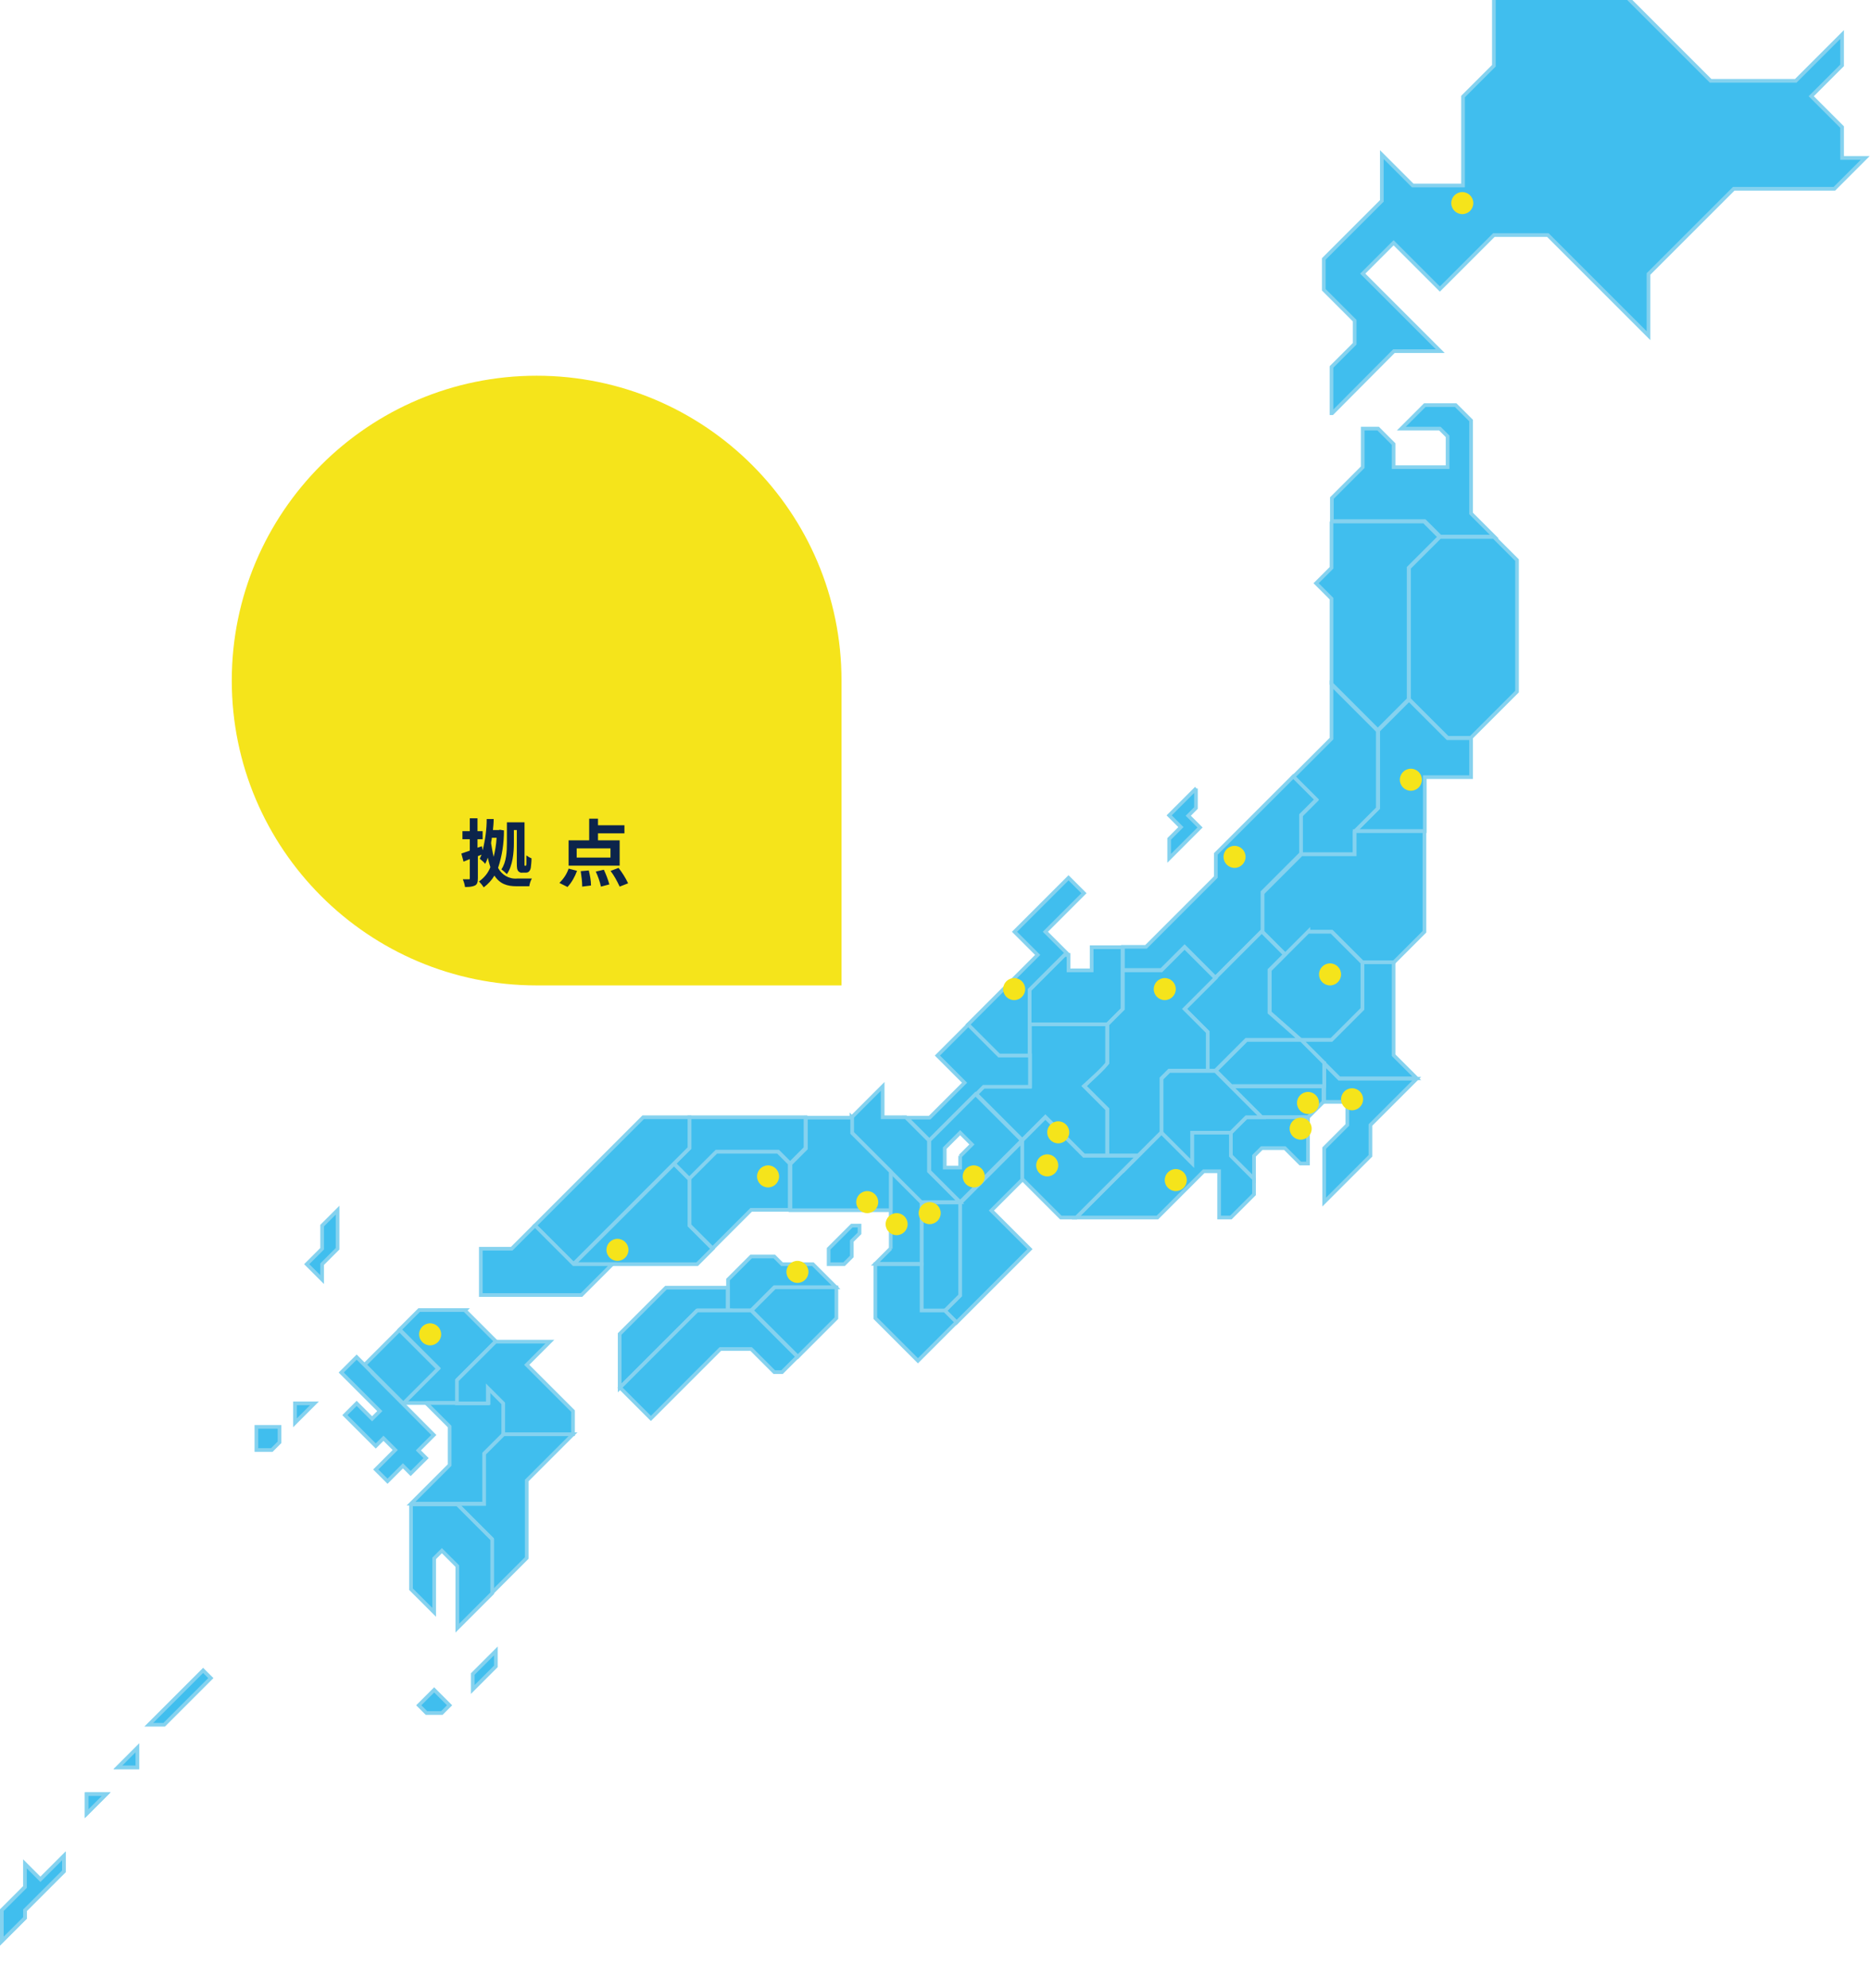 <?xml version="1.0" encoding="UTF-8"?>
<svg xmlns="http://www.w3.org/2000/svg" xmlns:xlink="http://www.w3.org/1999/xlink" version="1.1" viewBox="0 0 509.1 541.3">
  <defs>
    <style>
      .cls-1 {
        fill: none;
      }

      .cls-2 {
        stroke-miterlimit: 4;
        stroke-width: 1px;
      }

      .cls-2, .cls-3 {
        fill: #40beee;
        stroke: #85d2ef;
      }

      .cls-4 {
        fill: #0c244b;
      }

      .cls-5 {
        isolation: isolate;
      }

      .cls-6 {
        fill: #f5e41b;
      }

      .cls-7 {
        clip-path: url(#clippath);
      }
    </style>
    <clipPath id="clippath">
      <rect class="cls-1" x="69.3" y="-.4" width="439.8" height="541.3"/>
    </clipPath>
  </defs>
  <!-- Generator: Adobe Illustrator 28.7.1, SVG Export Plug-In . SVG Version: 1.2.0 Build 142)  -->
  <g>
    <g id="_レイヤー_1" data-name="レイヤー_1">
      <g id="_グループ_60459" data-name="グループ_60459">
        <g id="_グループ_60425" data-name="グループ_60425">
          <g class="cls-7">
            <g id="_スクロールグループ_6" data-name="スクロールグループ_6" class="cls-5">
              <g id="_グループ_60422" data-name="グループ_60422">
                <path id="_パス_25753" data-name="パス_25753" class="cls-3" d="M362.5,112.5v-12.6l6.3-6.3v-6.3l-8.4-8.4v-8.4l15.8-15.8v-12.6l8.4,8.4h13.7v-24.2l8.4-8.4V-24.4l6.3-6.3,52.7,52.7h23.2l12.6-12.6v8.4l-8.4,8.4,8.4,8.4v8.4h6.3l-8.4,8.4h-27.4l-23.2,23.2v16.8l-27.4-27.4h-14.7l-14.7,14.7-12.6-12.6-8.4,8.4,21.1,21.1h-12.6l-16.8,16.9Z"/>
                <path id="_パス_25754" data-name="パス_25754" class="cls-3" d="M387.8,110.4l-6.3,6.3h10.5l2.1,2.1v8.4h-14.7v-6.3l-4.2-4.2h-4.2v10.5l-8.4,8.4v6.3h25.3l4.2,4.2h14.7l-6.3-6.3v-25.3l-4.2-4.2h-8.4Z"/>
                <path id="_パス_25755" data-name="パス_25755" class="cls-3" d="M362.5,142v12.6l-4.2,4.2,4.2,4.2v23.2l12.6,12.6,8.4-8.4v-35.8l8.4-8.4-4.2-4.2h-25.3Z"/>
                <path id="_パス_25756" data-name="パス_25756" class="cls-3" d="M406.7,146.2h-14.7l-8.4,8.4v35.8l10.5,10.5h6.3l12.6-12.6v-35.8l-6.3-6.3Z"/>
                <path id="_パス_25757" data-name="パス_25757" class="cls-3" d="M400.4,201h-6.3l-10.5-10.5-8.4,8.4v21.1l-6.3,6.3h19v-14.7h12.6v-10.5Z"/>
                <path id="_パス_25758" data-name="パス_25758" class="cls-3" d="M368.8,226.3v6.3h-14.7v-10.5l4.2-4.2-6.3-6.3,10.5-10.5v-14.7l12.6,12.6v21.1l-6.3,6.3Z"/>
                <path id="_パス_25759" data-name="パス_25759" class="cls-3" d="M354.1,232.6h14.7v-6.3h19v27.4l-8.4,8.4h-8.4l-8.4-8.4h-6.3l-6.3,6.3-6.3-6.3v-10.5l10.5-10.5Z"/>
                <path id="_パス_25760" data-name="パス_25760" class="cls-3" d="M343.5,253.6l-12.6,12.6-8.4-8.4-6.3,6.3h-10.5v-6.3h6.3l19-19v-6.3l21.1-21.1,6.3,6.3-4.2,4.2v10.5l-10.5,10.5v10.5Z"/>
                <path id="_パス_25761" data-name="パス_25761" class="cls-3" d="M305.6,257.9h-8.4v6.3h-6.3v-4.2h-1.1l-9.5,9.5v9.5h21.1l4.2-4.2v-16.8Z"/>
                <path id="_パス_25762" data-name="パス_25762" class="cls-3" d="M370.9,262.1v12.6l-8.4,8.4h-8.4l10.5,10.5h21.1l-6.3-6.3v-25.3h-8.4Z"/>
                <path id="_パス_25763" data-name="パス_25763" class="cls-3" d="M360.4,289.5l4.2,4.2h21.1l-12.6,12.6v8.4l-12.6,12.6v-14.7l6.3-6.3v-6.3h-6.3v-10.5Z"/>
                <path id="_パス_25764" data-name="パス_25764" class="cls-3" d="M354.1,283.1h-14.7l-8.4,8.4,4.2,4.2h25.3v-6.3l-2.1-2.1-4.2-4.2Z"/>
                <path id="_パス_25765" data-name="パス_25765" class="cls-3" d="M356.2,253.6l-10.5,10.5v11.6l8.4,7.4h8.4l8.4-8.4v-12.6l-8.4-8.4h-6.3Z"/>
                <path id="_パス_25766" data-name="パス_25766" class="cls-3" d="M322.5,274.7h0l6.3,6.3v10.5h2.1l8.4-8.4h14.7l-8.4-7.4v-11.6l4.2-4.2-6.3-6.3-14.7,14.7-6.3,6.3Z"/>
                <path id="_パス_25767" data-name="パス_25767" class="cls-3" d="M335.1,295.8l8.4,8.4h12.6l4.2-4.2v-4.2h-25.3Z"/>
                <path id="_パス_25768" data-name="パス_25768" class="cls-3" d="M339.3,304.2l-4.2,4.2v6.3l6.3,6.3v-6.3l2.1-2.1h6.3l4.2,4.2h2.1v-12.6h-16.8Z"/>
                <path id="_パス_25769" data-name="パス_25769" class="cls-3" d="M330.9,291.6l12.6,12.6h-4.2l-4.2,4.2h-10.5v8.4l-8.4-8.4v-14.7l2.1-2.1h12.6Z"/>
                <path id="_パス_25770" data-name="パス_25770" class="cls-3" d="M322.5,257.9l-6.3,6.3h-10.5v10.5l-4.2,4.2v10.5l-6.3,6.3,6.3,6.3v12.6h8.4l6.3-6.3v-14.7l2.1-2.1h10.5v-10.5l-6.3-6.3,8.4-8.4-8.4-8.4Z"/>
                <path id="_パス_25771" data-name="パス_25771" class="cls-3" d="M305.6,318.9h0l-12.6,12.6h22.1l12.6-12.6h4.2v12.6h3.2l6.3-6.3v-4.2l-6.3-6.3v-6.3h-10.5v8.4l-8.4-8.4-10.5,10.5Z"/>
                <path id="_パス_25772" data-name="パス_25772" class="cls-3" d="M290.9,260l-6.3-6.3,10.5-10.5-4.2-4.2-14.7,14.7,6.3,6.3-19,19,8.4,8.4h8.4v-17.9l9.5-9.5h1.1Z"/>
                <path id="_パス_25773" data-name="パス_25773" class="cls-3" d="M280.4,278.9v16.8h-12.6l-2.1,2.1,12.6,12.6,6.3-6.3,10.5,10.5h6.3v-12.6l-6.3-6.3s6.3-5.6,6.3-6.3v-10.5h-21.1Z"/>
                <path id="_パス_25774" data-name="パス_25774" class="cls-3" d="M278.3,310.5v10.5l10.5,10.5h4.2l16.8-16.8h-14.7l-10.5-10.5-6.3,6.3Z"/>
                <path id="_パス_25775" data-name="パス_25775" class="cls-3" d="M280.4,295.8v-8.4h-8.4l-8.4-8.4-8.4,8.4,7.4,7.4-9.5,9.5h-6.3l6.3,6.3,14.7-14.7h12.6Z"/>
                <path id="_パス_25776" data-name="パス_25776" class="cls-3" d="M261.4,327.4v25.3l-4.2,4.2,3.2,3.2,20-20-10.5-10.5,8.4-8.4v-10.5l-16.8,16.8Z"/>
                <path id="_パス_25777" data-name="パス_25777" class="cls-3" d="M261.4,327.4h-10.5v29.5h6.3l4.2-4.2v-25.3Z"/>
                <path id="_パス_25778" data-name="パス_25778" class="cls-3" d="M250.9,344.2h-12.6v14.7l11.6,11.6,10.5-10.5-3.2-3.2h-6.3v-12.6Z"/>
                <path id="_パス_25779" data-name="パス_25779" class="cls-3" d="M242.5,340v-21.1l8.4,8.4v16.8h-12.6l4.2-4.2Z"/>
                <path id="_パス_25780" data-name="パス_25780" class="cls-3" d="M231.9,304.2l8.4-8.4v8.4h6.3l6.3,6.3v8.4l8.4,8.4h-10.5l-19-19v-4.2Z"/>
                <path id="_パス_25781" data-name="パス_25781" class="cls-3" d="M219.3,304.2h-31.6v8.4l-4.2,4.2,4.2,4.2,7.4-7.4h16.8l3.2,3.2,4.2-4.2v-8.4Z"/>
                <path id="_パス_25782" data-name="パス_25782" class="cls-3" d="M187.7,321v12.6l6.3,6.3,10.5-10.5h10.5v-12.6l-3.2-3.2h-16.8l-7.4,7.4Z"/>
                <path id="_パス_25783" data-name="パス_25783" class="cls-3" d="M187.7,304.2h-12.6l-29.5,29.5,10.5,10.5,31.6-31.6v-8.4Z"/>
                <path id="_パス_25784" data-name="パス_25784" class="cls-3" d="M156.1,344.2h33.7l4.2-4.2-6.3-6.3v-12.6l-4.2-4.2-27.4,27.4Z"/>
                <path id="_パス_25785" data-name="パス_25785" class="cls-3" d="M145.6,333.7l-6.3,6.3h-8.4v12.6h27.4l8.4-8.4h-10.5l-10.5-10.5Z"/>
                <path id="_パス_25786" data-name="パス_25786" class="cls-3" d="M198.2,356.8h6.3l6.3-6.3h16.8l-6.3-6.3h-8.4l-2.1-2.1h-6.3l-6.3,6.3v8.4Z"/>
                <path id="_パス_25787" data-name="パス_25787" class="cls-3" d="M242.5,329.5v-10.5l-10.5-10.5v-4.2h-12.6v8.4l-4.2,4.2v12.6h27.4Z"/>
                <path id="_パス_25788" data-name="パス_25788" class="cls-3" d="M231.9,333.7l-6.3,6.3v4.2h4.2l2.1-2.1v-4.2l2.1-2.1v-2.1h-2.1Z"/>
                <path id="_パス_25789" data-name="パス_25789" class="cls-3" d="M221.4,350.5h-10.5l-6.3,6.3,8.4,8.4,4.2,4.2,10.5-10.5v-8.4h-6.3Z"/>
                <path id="_パス_25790" data-name="パス_25790" class="cls-3" d="M198.2,356.8h-8.4l-21.1,21.1v-14.7l12.6-12.6h16.8v6.3Z"/>
                <path id="_パス_25791" data-name="パス_25791" class="cls-3" d="M189.8,356.8h14.7l12.6,12.6-4.2,4.2h-2.1l-6.3-6.3h-8.4l-4.2,4.2-14.7,14.7-8.4-8.4,21.1-21.1Z"/>
                <path id="_パス_25792" data-name="パス_25792" class="cls-3" d="M126.6,356.8l8.4,8.4-10.5,10.5v6.3h-14.7l9.5-9.5-10.5-10.5,5.3-5.3h12.6Z"/>
                <path id="_パス_25793" data-name="パス_25793" class="cls-3" d="M116.1,382.1l6.3,6.3v10.5l-10.5,10.5h20v-13.7l5.3-5.3v-8.4l-4.2-4.2v4.2h-16.8Z"/>
                <path id="_パス_25794" data-name="パス_25794" class="cls-3" d="M137.1,390.5l-5.3,5.3v13.7h-7.4l9.5,9.5v14.7l9.5-9.5v-21.1l12.6-12.6h-19Z"/>
                <rect id="_長方形_3849" data-name="長方形_3849" class="cls-2" x="102.5" y="364.7" width="13.4" height="14.9" transform="translate(-231.1 186.2) rotate(-45)"/>
                <path id="_パス_25795" data-name="パス_25795" class="cls-3" d="M111.9,409.5v23.2l6.3,6.3v-14.7l2.1-2.1,4.2,4.2v16.9l9.5-9.5v-14.7l-9.5-9.5h-12.6Z"/>
                <path id="_パス_25796" data-name="パス_25796" class="cls-3" d="M325.6,214.7v5.3l-2.1,2.1,3.2,3.2-8.4,8.4v-5.3l3.2-3.2-3.2-3.2,7.4-7.4Z"/>
                <path id="_パス_25797" data-name="パス_25797" class="cls-3" d="M91.9,329.5l-4.2,4.2v6.3l-4.2,4.2,4.2,4.2v-4.2l4.2-4.2v-10.5Z"/>
                <path id="_パス_25798" data-name="パス_25798" class="cls-3" d="M80.3,387.4v-5.3h5.3l-5.3,5.3Z"/>
                <path id="_パス_25799" data-name="パス_25799" class="cls-3" d="M76.1,392.7l-2.1,2.1h-4.2v-6.3h6.3v4.2Z"/>
                <path id="_パス_25800" data-name="パス_25800" class="cls-3" d="M120.3,466.4h-4.2l-2.1-2.1,4.2-4.2,4.2,4.2-2.1,2.1Z"/>
                <path id="_パス_25801" data-name="パス_25801" class="cls-3" d="M128.7,460v-4.2l6.3-6.3v4.2l-6.3,6.3Z"/>
                <path id="_パス_25802" data-name="パス_25802" class="cls-3" d="M265.6,297.9l-12.6,12.6v8.4l8.4,8.4,16.8-16.8-12.6-12.6ZM261.4,314.7v3.2h-4.2v-5.3l4.2-4.2,3.2,3.2-3.2,3.2Z"/>
                <path id="_パス_25803" data-name="パス_25803" class="cls-3" d="M135,365.3h14.7l-6.3,6.3,12.6,12.6v6.3h-19v-8.4l-4.2-4.2v4.2h-8.4v-6.3l10.5-10.5Z"/>
                <path id="_パス_25804" data-name="パス_25804" class="cls-3" d="M101.3,373.7l-4.2-4.2-4.2,4.2,4.2,4.2,6.3,6.3-2.1,2.1-4.2-4.2-3.2,3.2,8.4,8.4,2.1-2.1,3.2,3.2-5.3,5.3,3.2,3.2,4.2-4.2,2.1,2.1,4.2-4.2-2.1-2.1,4.2-4.2-16.8-16.9Z"/>
              </g>
            </g>
          </g>
          <path id="_長方形_3850" data-name="長方形_3850" class="cls-6" d="M146.1,102.3h0c45.8,0,83,37.2,83,83v83h-83c-45.8,0-83-37.2-83-83h0c0-45.8,37.2-83,83-83Z"/>
          <path id="_パス_25821" data-name="パス_25821" class="cls-4" d="M139.6,226h1.1v8.9c0,1.6.1,1.9.4,2.3.3.3.7.5,1.1.4h.8c.3,0,.7,0,1-.3.3-.3.4-.6.5-1,.1-.8.2-1.7.2-2.6-.5-.2-1-.5-1.4-.8,0,1,0,1.8,0,2.2,0,.2,0,.4-.1.6,0,0-.1.1-.2,0h-.1c0,0-.1,0-.1,0,0-.3,0-.6,0-.9v-10.9h-4.8v5.6c0,2.2-.1,5.2-1.5,7.2.5.4,1,.8,1.5,1.3,1.6-2.3,1.9-5.9,1.9-8.5v-3.6ZM135.2,228.1c-.1,1.8-.4,3.5-.8,5.2-.3-1.2-.5-2.5-.7-3.7,0-.5.2-1,.2-1.5h1.2ZM135.9,226h-.3s-1.4,0-1.4,0c.1-1,.2-2,.2-3h-1.9c0,2.8-.4,5.7-1.1,8.5l-.2-1.1-1.2.4v-2.3h1.4v-2.2h-1.4v-3.5h-2.1v3.5h-2v2.2h2v3.1c-.9.3-1.7.6-2.3.8l.6,2.2,1.7-.7v5.2c0,.3,0,.3-.3.3s-.9,0-1.6,0c.3.7.5,1.4.6,2.1.9,0,1.8,0,2.7-.4.6-.3.8-.9.8-2v-6l1-.4c-.2.4-.3.8-.5,1.1.5.4,1.1.9,1.5,1.4.3-.6.5-1.1.7-1.7.2.9.4,1.7.7,2.6-.6,1.6-1.7,2.9-3.1,3.9.5.5.9,1,1.3,1.6,1.2-.9,2.2-2,2.9-3.2,1.5,2.3,3.5,2.9,6,2.9h3.5c.1-.7.3-1.4.7-2.1-.8,0-3.3,0-4,0-2.2.2-4.2-1-5.2-2.9,1.1-3.3,1.6-6.7,1.6-10.2l-1.2-.2ZM166.2,233.5h-9.2v-2.5h9.2v2.5ZM168.6,228.8h-5.8v-1.9h7.2v-2.2h-7.2v-1.8h-2.4v5.9h-5.6v6.9h13.9v-6.9ZM154.5,241.5c1.2-1.3,2-2.8,2.6-4.4l-2.3-.6c-.5,1.5-1.4,2.8-2.5,3.9l2.2,1.1ZM158.1,237.2c.2,1.4.4,2.8.4,4.2l2.4-.3c0-1.4-.3-2.8-.6-4.1l-2.3.2ZM162.2,237.3c.6,1.3,1.1,2.7,1.4,4.1l2.3-.6c-.4-1.4-.9-2.7-1.5-4l-2.2.5ZM166.2,237.1c1,1.3,1.8,2.8,2.5,4.3l2.3-.9c-.7-1.5-1.6-2.9-2.6-4.2l-2.1.8Z"/>
          <g id="_グループ_60424" data-name="グループ_60424">
            <path id="_パス_25309" data-name="パス_25309" class="cls-3" d="M55.3,454.8l2.1,2.1-12.7,12.7h-4.2l14.8-14.8Z"/>
            <path id="_パス_25311" data-name="パス_25311" class="cls-3" d="M37.4,481.2h-5.3l5.3-5.3v5.3Z"/>
            <path id="_パス_25312" data-name="パス_25312" class="cls-3" d="M37.4,481.2h-5.3l5.3-5.3v5.3Z"/>
            <path id="_パス_25313" data-name="パス_25313" class="cls-3" d="M23.6,493.8v-5.3h5.3l-5.3,5.3Z"/>
            <path id="_パス_25314" data-name="パス_25314" class="cls-3" d="M23.6,493.8v-5.3h5.3l-5.3,5.3Z"/>
            <path id="_パス_25315" data-name="パス_25315" class="cls-3" d="M17.3,505.4l-6.3,6.3-4.2-4.2v6.3l-6.3,6.3v8.4l6.3-6.3v-2.1l10.6-10.6v-4.2Z"/>
            <path id="_パス_25316" data-name="パス_25316" class="cls-3" d="M17.3,505.4l-6.3,6.3-4.2-4.2v6.3l-6.3,6.3v8.4l6.3-6.3v-2.1l10.6-10.6v-4.2Z"/>
          </g>
        </g>
        <g id="_グループ_60426" data-name="グループ_60426">
          <circle id="_楕円形_353" data-name="楕円形_353" class="cls-6" cx="398.1" cy="55.3" r="3"/>
          <circle id="_楕円形_444" data-name="楕円形_444" class="cls-6" cx="384.1" cy="212.3" r="3"/>
          <circle id="_楕円形_445" data-name="楕円形_445" class="cls-6" cx="336.1" cy="233.3" r="3"/>
          <circle id="_楕円形_446" data-name="楕円形_446" class="cls-6" cx="362.1" cy="265.3" r="3"/>
          <circle id="_楕円形_461" data-name="楕円形_461" class="cls-6" cx="317.1" cy="269.3" r="3"/>
          <circle id="_楕円形_462" data-name="楕円形_462" class="cls-6" cx="276.1" cy="269.3" r="3"/>
          <circle id="_楕円形_447" data-name="楕円形_447" class="cls-6" cx="368.1" cy="299.3" r="3"/>
          <circle id="_楕円形_448" data-name="楕円形_448" class="cls-6" cx="356.1" cy="300.3" r="3"/>
          <circle id="_楕円形_449" data-name="楕円形_449" class="cls-6" cx="354.1" cy="307.3" r="3"/>
          <circle id="_楕円形_450" data-name="楕円形_450" class="cls-6" cx="320.1" cy="321.3" r="3"/>
          <circle id="_楕円形_451" data-name="楕円形_451" class="cls-6" cx="285.1" cy="317.3" r="3"/>
          <circle id="_楕円形_452" data-name="楕円形_452" class="cls-6" cx="288.1" cy="308.3" r="3"/>
          <circle id="_楕円形_453" data-name="楕円形_453" class="cls-6" cx="265.1" cy="320.3" r="3"/>
          <circle id="_楕円形_454" data-name="楕円形_454" class="cls-6" cx="236.1" cy="327.3" r="3"/>
          <circle id="_楕円形_455" data-name="楕円形_455" class="cls-6" cx="244.1" cy="333.3" r="3"/>
          <circle id="_楕円形_456" data-name="楕円形_456" class="cls-6" cx="253.1" cy="330.3" r="3"/>
          <circle id="_楕円形_457" data-name="楕円形_457" class="cls-6" cx="209.1" cy="320.3" r="3"/>
          <circle id="_楕円形_458" data-name="楕円形_458" class="cls-6" cx="168.1" cy="340.3" r="3"/>
          <circle id="_楕円形_459" data-name="楕円形_459" class="cls-6" cx="217.1" cy="346.3" r="3"/>
          <circle id="_楕円形_460" data-name="楕円形_460" class="cls-6" cx="117.1" cy="363.3" r="3"/>
        </g>
      </g>
    </g>
  </g>
</svg>
